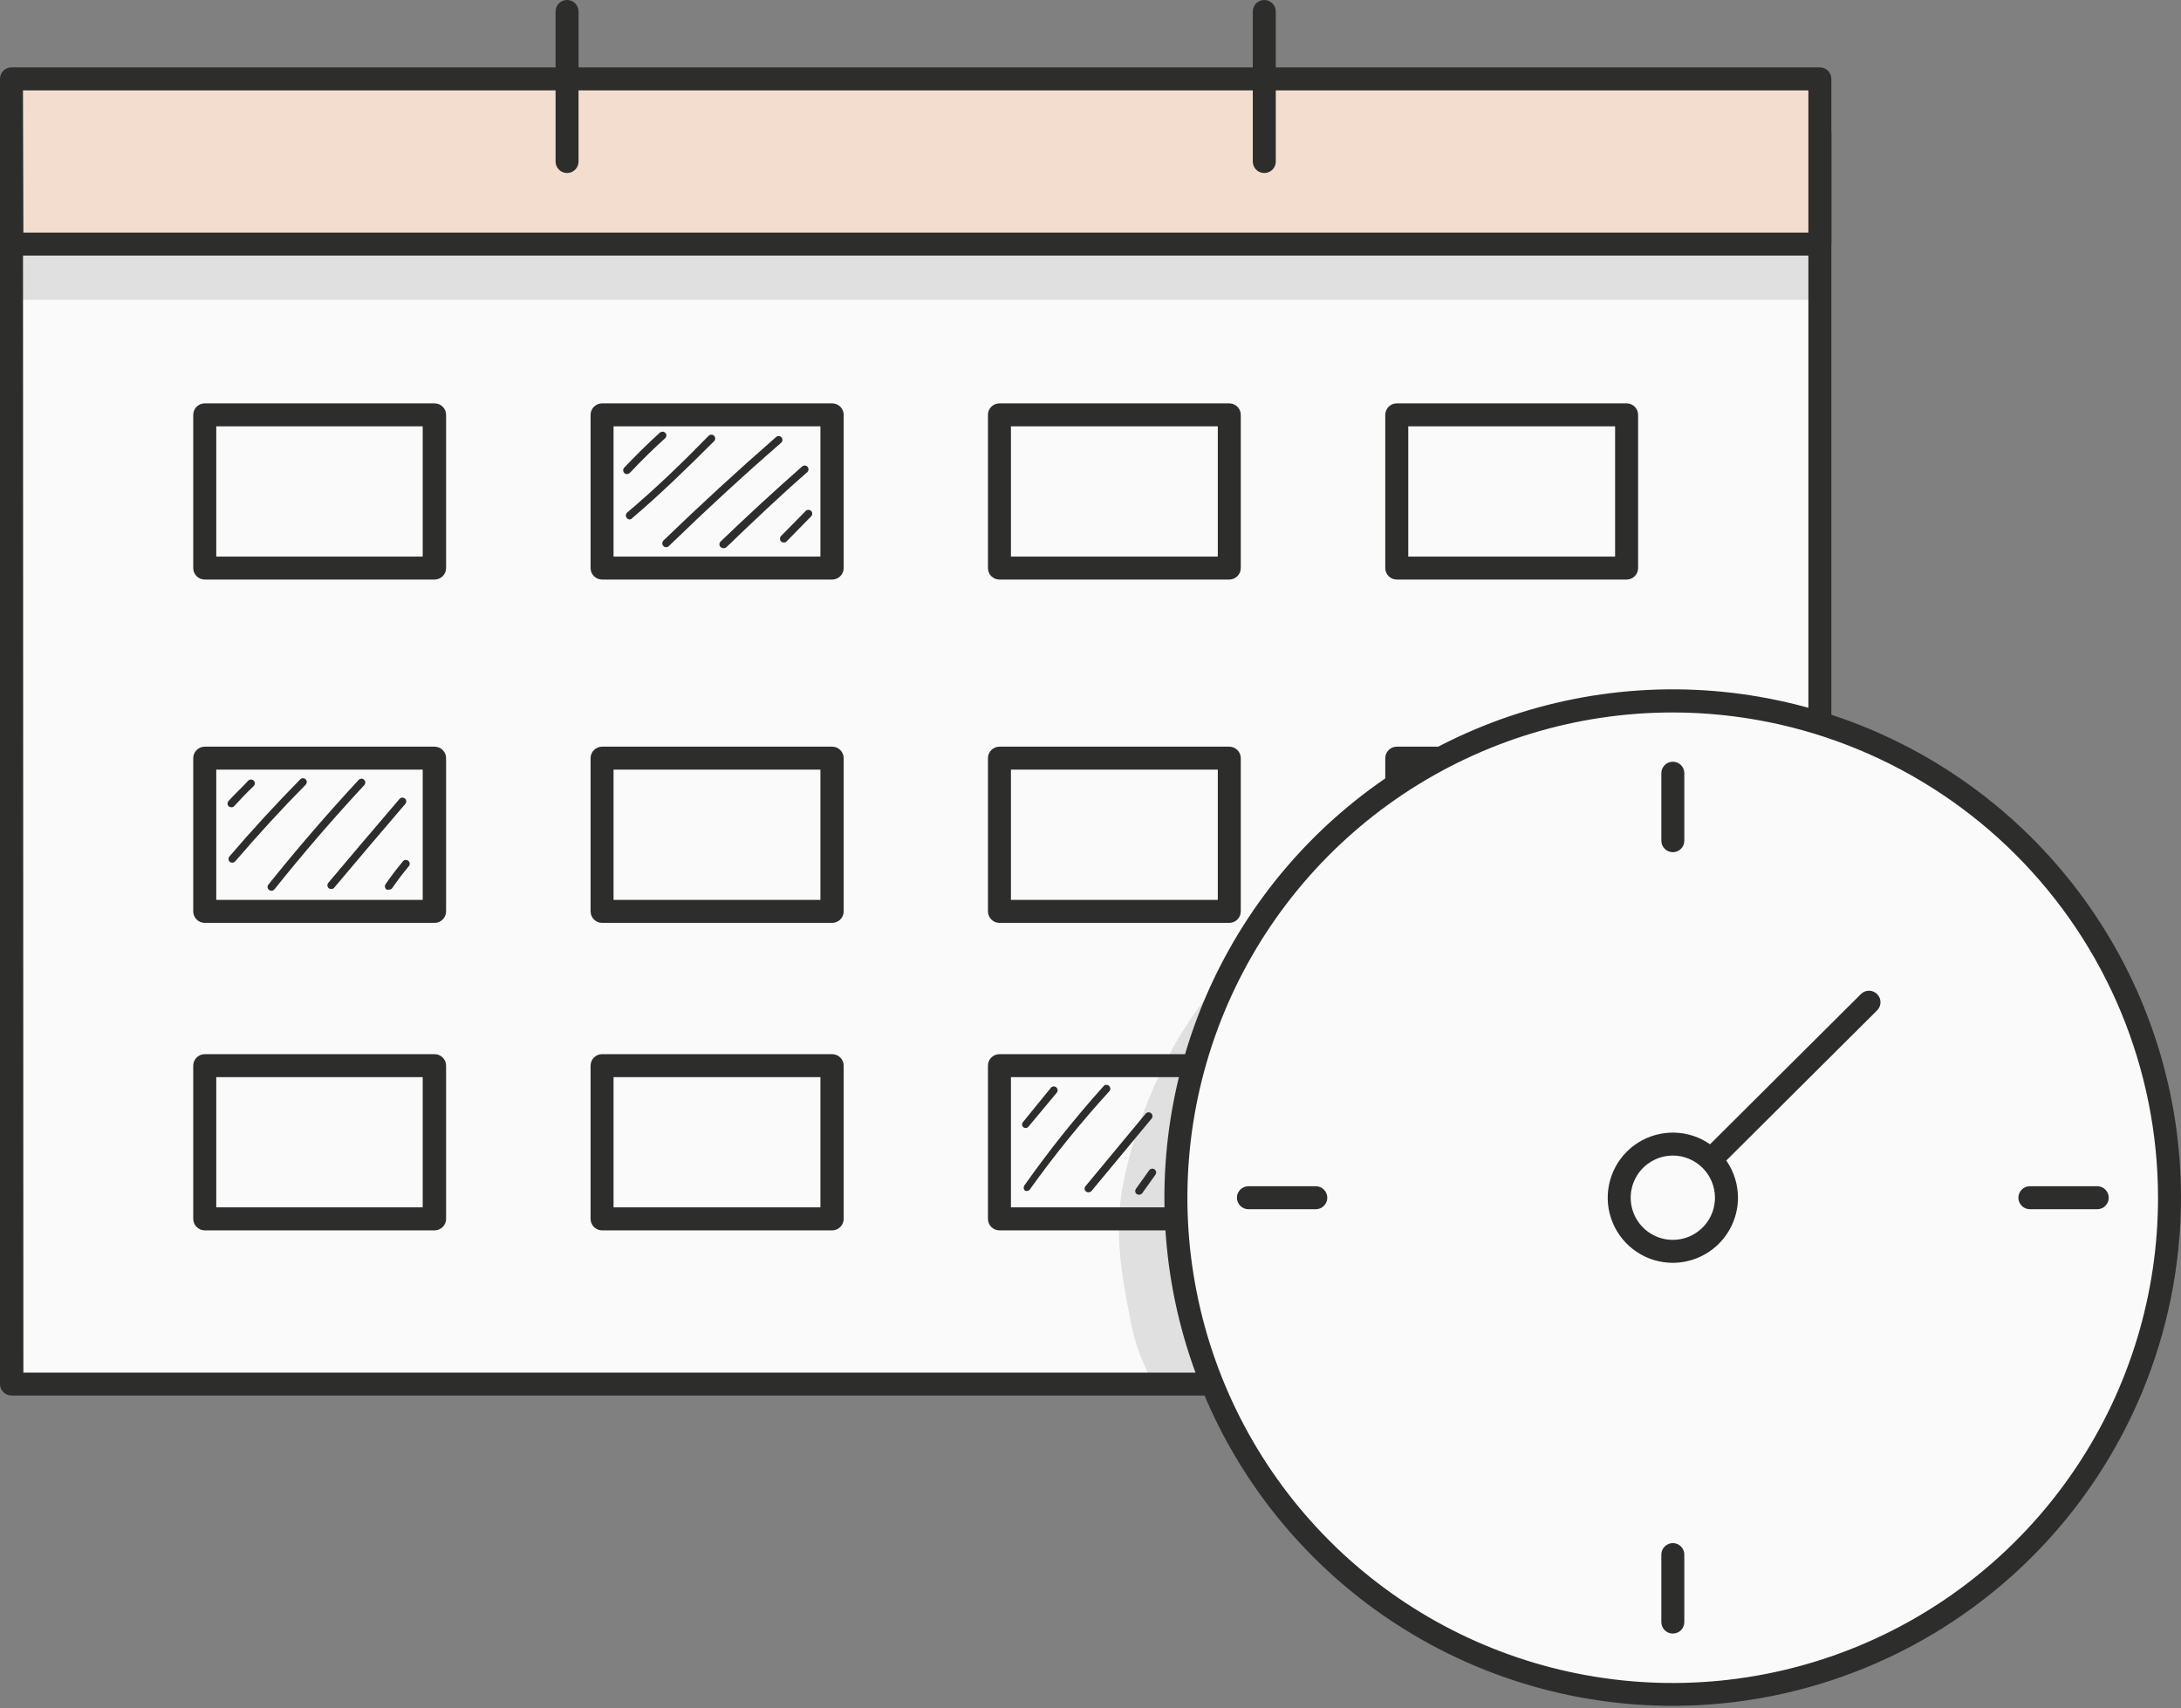 <?xml version="1.0" encoding="UTF-8"?> <svg xmlns="http://www.w3.org/2000/svg" width="60" height="47" viewBox="0 0 60 47" fill="none"><rect x="0" y="0" width="60" height="47" fill="#808080" stroke="none"/> <g clip-path="url(#clip0_306_1898)"> <path d="M0.317 38.08L50.065 38.08L50.065 3.638L0.317 3.638L0.317 38.08Z" fill="#FAFAFA"></path> <path d="M50.065 38.396H0.316C0.232 38.396 0.152 38.362 0.093 38.303C0.033 38.244 0 38.163 0 38.08L0 3.634C0 3.55 0.033 3.469 0.093 3.41C0.152 3.351 0.232 3.317 0.316 3.317H50.065C50.149 3.317 50.229 3.351 50.288 3.41C50.348 3.469 50.381 3.55 50.381 3.634V38.076C50.381 38.118 50.374 38.159 50.358 38.198C50.342 38.237 50.319 38.272 50.29 38.302C50.26 38.332 50.225 38.355 50.187 38.371C50.148 38.388 50.107 38.396 50.065 38.396ZM0.643 37.764H49.749V3.968H0.632L0.643 37.764Z" fill="#2D2D2B"></path> <path d="M0.317 6.716L50.065 6.716V2.17L0.317 2.17V6.716Z" fill="#F3DDCF"></path> <path d="M50.065 7.032H0.316C0.275 7.032 0.234 7.024 0.195 7.008C0.157 6.992 0.122 6.969 0.093 6.939C0.063 6.91 0.04 6.875 0.024 6.837C0.008 6.798 0 6.757 0 6.716V2.181C-0.001 2.138 0.006 2.096 0.021 2.056C0.036 2.017 0.059 1.98 0.089 1.95C0.118 1.919 0.154 1.895 0.193 1.879C0.232 1.862 0.274 1.853 0.316 1.854H50.065C50.106 1.854 50.148 1.862 50.186 1.878C50.224 1.893 50.259 1.917 50.288 1.946C50.318 1.975 50.341 2.01 50.357 2.049C50.373 2.087 50.381 2.128 50.381 2.17V6.716C50.381 6.8 50.348 6.88 50.288 6.939C50.229 6.999 50.149 7.032 50.065 7.032ZM0.643 6.4H49.749V2.486H0.632L0.643 6.4Z" fill="#2D2D2B"></path> <path d="M11.956 11.414H5.633V15.629H11.956V11.414Z" fill="#FAFAFA"></path> <path d="M11.956 15.945H5.633C5.549 15.945 5.468 15.912 5.409 15.853C5.35 15.793 5.316 15.713 5.316 15.629V11.414C5.316 11.33 5.35 11.249 5.409 11.19C5.468 11.131 5.549 11.098 5.633 11.098H11.956C12.04 11.098 12.12 11.131 12.179 11.19C12.239 11.249 12.272 11.33 12.272 11.414V15.626C12.272 15.667 12.264 15.709 12.249 15.748C12.233 15.786 12.21 15.822 12.181 15.851C12.151 15.881 12.116 15.905 12.077 15.921C12.039 15.937 11.997 15.945 11.956 15.945ZM5.949 15.313H11.629V11.73H5.949V15.313Z" fill="#2D2D2B"></path> <path d="M22.887 11.414H16.564V15.629H22.887V11.414Z" fill="#FAFAFA"></path> <path d="M22.893 15.945H16.563C16.479 15.945 16.399 15.912 16.34 15.853C16.28 15.793 16.247 15.713 16.247 15.629V11.414C16.247 11.33 16.28 11.249 16.34 11.19C16.399 11.131 16.479 11.098 16.563 11.098H22.893C22.977 11.098 23.058 11.131 23.117 11.19C23.176 11.249 23.21 11.33 23.21 11.414V15.626C23.21 15.667 23.202 15.709 23.187 15.748C23.171 15.786 23.148 15.822 23.118 15.851C23.089 15.881 23.054 15.905 23.015 15.921C22.977 15.937 22.935 15.945 22.893 15.945ZM16.879 15.313H22.57V11.73H16.879V15.313Z" fill="#2D2D2B"></path> <path d="M33.817 11.414H27.494V15.629H33.817V11.414Z" fill="#FAFAFA"></path> <path d="M33.818 15.945H27.495C27.411 15.945 27.331 15.912 27.271 15.853C27.212 15.793 27.179 15.713 27.179 15.629V11.414C27.179 11.33 27.212 11.249 27.271 11.19C27.331 11.131 27.411 11.098 27.495 11.098H33.818C33.902 11.098 33.982 11.131 34.041 11.19C34.101 11.249 34.134 11.33 34.134 11.414V15.626C34.135 15.667 34.127 15.709 34.111 15.748C34.095 15.786 34.072 15.822 34.043 15.851C34.013 15.881 33.978 15.905 33.94 15.921C33.901 15.937 33.86 15.945 33.818 15.945ZM27.811 15.313H33.502V11.73H27.811V15.313Z" fill="#2D2D2B"></path> <path d="M44.749 11.414H38.426V15.629H44.749V11.414Z" fill="#FAFAFA"></path> <path d="M44.749 15.945H38.425C38.342 15.945 38.261 15.912 38.202 15.853C38.143 15.793 38.109 15.713 38.109 15.629V11.414C38.109 11.33 38.143 11.249 38.202 11.19C38.261 11.131 38.342 11.098 38.425 11.098H44.749C44.832 11.098 44.913 11.131 44.972 11.19C45.031 11.249 45.065 11.33 45.065 11.414V15.626C45.065 15.667 45.057 15.709 45.042 15.748C45.026 15.786 45.003 15.822 44.973 15.851C44.944 15.881 44.909 15.905 44.87 15.921C44.832 15.937 44.79 15.945 44.749 15.945ZM38.742 15.313H44.432V11.73H38.742V15.313Z" fill="#2D2D2B"></path> <path d="M11.956 20.858H5.633V25.074H11.956V20.858Z" fill="#FAFAFA"></path> <path d="M11.956 25.391H5.633C5.549 25.391 5.468 25.357 5.409 25.298C5.35 25.239 5.316 25.158 5.316 25.075V20.859C5.316 20.775 5.35 20.695 5.409 20.636C5.468 20.576 5.549 20.543 5.633 20.543H11.956C12.04 20.543 12.12 20.576 12.179 20.636C12.239 20.695 12.272 20.775 12.272 20.859V25.075C12.272 25.158 12.239 25.239 12.179 25.298C12.12 25.357 12.04 25.391 11.956 25.391ZM5.949 24.758H11.629V21.175H5.949V24.758Z" fill="#2D2D2B"></path> <path d="M22.887 20.858H16.564V25.074H22.887V20.858Z" fill="#FAFAFA"></path> <path d="M22.893 25.391H16.563C16.479 25.391 16.399 25.357 16.34 25.298C16.28 25.239 16.247 25.158 16.247 25.075V20.859C16.247 20.775 16.28 20.695 16.34 20.636C16.399 20.576 16.479 20.543 16.563 20.543H22.893C22.977 20.543 23.058 20.576 23.117 20.636C23.176 20.695 23.21 20.775 23.21 20.859V25.075C23.21 25.158 23.176 25.239 23.117 25.298C23.058 25.357 22.977 25.391 22.893 25.391ZM16.879 24.758H22.57V21.175H16.879V24.758Z" fill="#2D2D2B"></path> <path d="M33.817 20.858H27.494V25.074H33.817V20.858Z" fill="#FAFAFA"></path> <path d="M33.818 25.391H27.495C27.411 25.391 27.331 25.357 27.271 25.298C27.212 25.239 27.179 25.158 27.179 25.075V20.859C27.179 20.775 27.212 20.695 27.271 20.636C27.331 20.576 27.411 20.543 27.495 20.543H33.818C33.902 20.543 33.982 20.576 34.041 20.636C34.101 20.695 34.134 20.775 34.134 20.859V25.075C34.134 25.158 34.101 25.239 34.041 25.298C33.982 25.357 33.902 25.391 33.818 25.391ZM27.811 24.758H33.502V21.175H27.811V24.758Z" fill="#2D2D2B"></path> <path d="M44.749 20.858H38.426V25.074H44.749V20.858Z" fill="#FAFAFA"></path> <path d="M44.749 25.391H38.425C38.342 25.391 38.261 25.357 38.202 25.298C38.143 25.239 38.109 25.158 38.109 25.075V20.859C38.109 20.775 38.143 20.695 38.202 20.636C38.261 20.576 38.342 20.543 38.425 20.543H44.749C44.832 20.543 44.913 20.576 44.972 20.636C45.031 20.695 45.065 20.775 45.065 20.859V25.075C45.065 25.158 45.031 25.239 44.972 25.298C44.913 25.357 44.832 25.391 44.749 25.391ZM38.742 24.758H44.432V21.175H38.742V24.758Z" fill="#2D2D2B"></path> <path d="M11.956 29.318H5.633V33.534H11.956V29.318Z" fill="#FAFAFA"></path> <path d="M11.956 33.851H5.633C5.549 33.851 5.468 33.817 5.409 33.758C5.35 33.699 5.316 33.618 5.316 33.535V29.319C5.316 29.235 5.35 29.155 5.409 29.096C5.468 29.036 5.549 29.003 5.633 29.003H11.956C12.04 29.003 12.12 29.036 12.179 29.096C12.239 29.155 12.272 29.235 12.272 29.319V33.535C12.272 33.618 12.239 33.699 12.179 33.758C12.12 33.817 12.04 33.851 11.956 33.851ZM5.949 33.218H11.629V29.635H5.949V33.218Z" fill="#2D2D2B"></path> <path d="M22.887 29.318H16.564V33.534H22.887V29.318Z" fill="#FAFAFA"></path> <path d="M22.893 33.851H16.563C16.479 33.851 16.399 33.817 16.34 33.758C16.28 33.699 16.247 33.618 16.247 33.535V29.319C16.247 29.235 16.28 29.155 16.34 29.096C16.399 29.036 16.479 29.003 16.563 29.003H22.893C22.977 29.003 23.058 29.036 23.117 29.096C23.176 29.155 23.21 29.235 23.21 29.319V33.535C23.21 33.618 23.176 33.699 23.117 33.758C23.058 33.817 22.977 33.851 22.893 33.851ZM16.879 33.218H22.57V29.635H16.879V33.218Z" fill="#2D2D2B"></path> <path d="M33.817 29.318H27.494V33.534H33.817V29.318Z" fill="#FAFAFA"></path> <path d="M33.818 33.851H27.495C27.411 33.851 27.331 33.817 27.271 33.758C27.212 33.699 27.179 33.618 27.179 33.535V29.319C27.179 29.235 27.212 29.155 27.271 29.096C27.331 29.036 27.411 29.003 27.495 29.003H33.818C33.902 29.003 33.982 29.036 34.041 29.096C34.101 29.155 34.134 29.235 34.134 29.319V33.535C34.134 33.618 34.101 33.699 34.041 33.758C33.982 33.817 33.902 33.851 33.818 33.851ZM27.811 33.218H33.502V29.635H27.811V33.218Z" fill="#2D2D2B"></path> <path d="M44.749 29.318H38.426V33.534H44.749V29.318Z" fill="#FAFAFA"></path> <path d="M44.749 33.851H38.425C38.342 33.851 38.261 33.817 38.202 33.758C38.143 33.699 38.109 33.618 38.109 33.535V29.319C38.109 29.235 38.143 29.155 38.202 29.096C38.261 29.036 38.342 29.003 38.425 29.003H44.749C44.832 29.003 44.913 29.036 44.972 29.096C45.031 29.155 45.065 29.235 45.065 29.319V33.535C45.065 33.618 45.031 33.699 44.972 33.758C44.913 33.817 44.832 33.851 44.749 33.851ZM38.742 33.218H44.432V29.635H38.742V33.218Z" fill="#2D2D2B"></path> <path d="M34.781 4.76C34.697 4.76 34.617 4.727 34.557 4.668C34.498 4.609 34.465 4.528 34.465 4.444V0.316C34.465 0.232 34.498 0.152 34.557 0.093C34.617 0.033 34.697 0 34.781 0C34.865 0 34.945 0.033 35.005 0.093C35.064 0.152 35.097 0.232 35.097 0.316V4.444C35.097 4.528 35.064 4.609 35.005 4.668C34.945 4.727 34.865 4.76 34.781 4.76Z" fill="#2D2D2B"></path> <path d="M15.6 4.76C15.517 4.76 15.436 4.727 15.377 4.668C15.318 4.609 15.284 4.528 15.284 4.444V0.316C15.284 0.232 15.318 0.152 15.377 0.093C15.436 0.033 15.517 0 15.6 0C15.684 0 15.765 0.033 15.824 0.093C15.883 0.152 15.916 0.232 15.916 0.316V4.444C15.916 4.528 15.883 4.609 15.824 4.668C15.765 4.727 15.684 4.76 15.6 4.76Z" fill="#2D2D2B"></path> <path d="M17.247 13.043C17.234 13.043 17.22 13.04 17.208 13.035C17.195 13.03 17.184 13.023 17.174 13.014C17.155 12.994 17.144 12.967 17.144 12.939C17.144 12.911 17.155 12.884 17.174 12.864C17.487 12.534 17.814 12.21 18.152 11.905C18.172 11.887 18.199 11.877 18.226 11.877C18.254 11.877 18.28 11.887 18.301 11.905C18.321 11.925 18.332 11.952 18.332 11.98C18.332 12.008 18.321 12.034 18.301 12.054C17.967 12.356 17.643 12.675 17.338 12.999C17.327 13.012 17.313 13.024 17.297 13.031C17.282 13.039 17.265 13.043 17.247 13.043Z" fill="#2D2D2B"></path> <path d="M21.56 14.925C21.547 14.925 21.533 14.923 21.521 14.918C21.508 14.913 21.497 14.905 21.487 14.896C21.468 14.876 21.458 14.849 21.458 14.821C21.458 14.794 21.468 14.767 21.487 14.747L22.167 14.056C22.187 14.037 22.213 14.027 22.241 14.027C22.268 14.028 22.295 14.039 22.314 14.058C22.334 14.078 22.345 14.104 22.345 14.131C22.345 14.159 22.335 14.185 22.316 14.205L21.636 14.899C21.626 14.909 21.614 14.916 21.601 14.92C21.588 14.924 21.574 14.926 21.56 14.925Z" fill="#2D2D2B"></path> <path d="M6.36 22.21C6.335 22.21 6.311 22.201 6.291 22.185C6.271 22.165 6.26 22.137 6.26 22.109C6.26 22.08 6.271 22.053 6.291 22.032C6.462 21.843 6.654 21.669 6.832 21.476C6.853 21.457 6.88 21.447 6.908 21.447C6.936 21.448 6.962 21.46 6.981 21.48C7.001 21.5 7.011 21.527 7.01 21.555C7.01 21.583 6.998 21.61 6.978 21.629C6.792 21.803 6.614 21.992 6.447 22.174C6.437 22.187 6.423 22.197 6.408 22.203C6.393 22.209 6.376 22.212 6.36 22.21Z" fill="#2D2D2B"></path> <path d="M6.385 23.734C6.359 23.734 6.335 23.725 6.316 23.708C6.297 23.688 6.286 23.661 6.286 23.634C6.286 23.606 6.297 23.579 6.316 23.559C6.937 22.832 7.591 22.124 8.26 21.441C8.28 21.422 8.307 21.411 8.334 21.411C8.362 21.411 8.389 21.422 8.409 21.441C8.428 21.46 8.44 21.487 8.44 21.515C8.44 21.543 8.428 21.57 8.409 21.59C7.74 22.265 7.09 22.978 6.472 23.697C6.461 23.71 6.448 23.72 6.433 23.726C6.417 23.733 6.401 23.735 6.385 23.734Z" fill="#2D2D2B"></path> <path d="M7.468 24.507C7.444 24.507 7.421 24.5 7.402 24.485C7.391 24.477 7.382 24.466 7.375 24.454C7.368 24.442 7.364 24.429 7.362 24.415C7.36 24.401 7.361 24.387 7.365 24.373C7.369 24.36 7.375 24.348 7.384 24.337C8.176 23.348 9.012 22.381 9.866 21.458C9.875 21.448 9.887 21.44 9.899 21.434C9.912 21.428 9.925 21.425 9.939 21.424C9.953 21.423 9.967 21.425 9.98 21.43C9.993 21.435 10.005 21.442 10.015 21.451C10.025 21.46 10.034 21.472 10.04 21.484C10.046 21.497 10.049 21.51 10.05 21.524C10.05 21.538 10.048 21.552 10.044 21.565C10.039 21.578 10.032 21.59 10.022 21.6C9.168 22.52 8.336 23.483 7.551 24.467C7.541 24.48 7.528 24.489 7.514 24.496C7.499 24.503 7.484 24.507 7.468 24.507Z" fill="#2D2D2B"></path> <path d="M9.103 24.457C9.079 24.457 9.055 24.448 9.038 24.431C9.018 24.412 9.007 24.385 9.007 24.357C9.007 24.329 9.018 24.302 9.038 24.282C9.685 23.512 10.346 22.734 10.996 21.975C11.017 21.956 11.043 21.945 11.071 21.945C11.098 21.945 11.125 21.956 11.145 21.975C11.165 21.994 11.176 22.021 11.176 22.049C11.176 22.077 11.165 22.104 11.145 22.124C10.495 22.883 9.837 23.657 9.187 24.431C9.176 24.442 9.163 24.45 9.148 24.454C9.133 24.459 9.118 24.459 9.103 24.457Z" fill="#2D2D2B"></path> <path d="M10.695 24.475C10.676 24.48 10.656 24.48 10.637 24.475C10.625 24.467 10.615 24.457 10.607 24.445C10.599 24.434 10.594 24.42 10.591 24.407C10.588 24.393 10.588 24.378 10.591 24.364C10.594 24.351 10.6 24.337 10.608 24.326C10.754 24.112 10.91 23.906 11.077 23.708C11.085 23.695 11.095 23.684 11.108 23.676C11.121 23.668 11.135 23.663 11.15 23.66C11.165 23.658 11.18 23.659 11.194 23.663C11.209 23.667 11.222 23.674 11.233 23.684C11.245 23.694 11.254 23.706 11.261 23.719C11.267 23.733 11.271 23.747 11.271 23.762C11.271 23.777 11.268 23.792 11.262 23.806C11.257 23.82 11.248 23.832 11.237 23.843C11.077 24.035 10.924 24.239 10.782 24.446C10.771 24.456 10.757 24.465 10.742 24.47C10.727 24.475 10.711 24.476 10.695 24.475Z" fill="#2D2D2B"></path> <path d="M17.327 14.292C17.312 14.292 17.297 14.289 17.283 14.283C17.269 14.277 17.257 14.267 17.247 14.256C17.228 14.235 17.218 14.209 17.218 14.181C17.218 14.153 17.228 14.127 17.247 14.107C18.032 13.445 18.784 12.719 19.493 11.992C19.512 11.971 19.539 11.96 19.567 11.959C19.595 11.958 19.622 11.969 19.642 11.988C19.662 12.007 19.674 12.034 19.675 12.062C19.675 12.09 19.665 12.117 19.646 12.137C18.919 12.864 18.174 13.591 17.396 14.252C17.388 14.263 17.378 14.272 17.366 14.279C17.354 14.286 17.341 14.29 17.327 14.292Z" fill="#2D2D2B"></path> <path d="M18.326 15.055C18.312 15.055 18.298 15.053 18.285 15.047C18.271 15.041 18.26 15.033 18.25 15.022C18.231 15.002 18.221 14.976 18.221 14.948C18.221 14.92 18.231 14.893 18.25 14.873C19.253 13.903 20.296 12.944 21.346 12.028C21.366 12.008 21.393 11.997 21.421 11.997C21.449 11.997 21.476 12.008 21.495 12.028C21.514 12.048 21.525 12.075 21.525 12.102C21.525 12.13 21.514 12.157 21.495 12.177C20.445 13.089 19.409 14.045 18.41 15.015C18.4 15.027 18.387 15.037 18.372 15.044C18.358 15.051 18.342 15.054 18.326 15.055Z" fill="#2D2D2B"></path> <path d="M19.896 15.081C19.875 15.081 19.855 15.074 19.837 15.063C19.82 15.051 19.806 15.034 19.799 15.014C19.791 14.995 19.789 14.973 19.793 14.953C19.798 14.932 19.808 14.914 19.824 14.899C20.55 14.201 21.306 13.504 22.066 12.835C22.076 12.826 22.088 12.819 22.101 12.814C22.114 12.809 22.128 12.807 22.142 12.808C22.156 12.808 22.169 12.812 22.182 12.818C22.194 12.824 22.206 12.832 22.215 12.842C22.224 12.852 22.231 12.864 22.236 12.877C22.241 12.891 22.243 12.904 22.242 12.918C22.241 12.932 22.238 12.946 22.232 12.958C22.226 12.971 22.218 12.982 22.208 12.991C21.441 13.66 20.714 14.354 19.987 15.052C19.976 15.064 19.962 15.073 19.946 15.078C19.93 15.083 19.913 15.084 19.896 15.081Z" fill="#2D2D2B"></path> <path d="M28.214 31.034C28.191 31.034 28.168 31.027 28.149 31.012C28.129 30.992 28.118 30.965 28.118 30.937C28.118 30.91 28.129 30.883 28.149 30.863L28.901 29.94C28.909 29.927 28.92 29.917 28.932 29.908C28.944 29.9 28.958 29.895 28.973 29.892C28.988 29.89 29.003 29.89 29.017 29.894C29.031 29.898 29.045 29.904 29.056 29.914C29.068 29.923 29.077 29.935 29.084 29.948C29.091 29.961 29.095 29.976 29.096 29.99C29.096 30.005 29.094 30.02 29.089 30.034C29.084 30.048 29.075 30.06 29.065 30.071L28.294 30.997C28.285 31.009 28.273 31.019 28.259 31.025C28.245 31.031 28.23 31.034 28.214 31.034Z" fill="#2D2D2B"></path> <path d="M28.268 32.764C28.248 32.769 28.227 32.769 28.206 32.764C28.184 32.747 28.168 32.722 28.164 32.695C28.159 32.667 28.165 32.638 28.181 32.615C28.853 31.662 29.581 30.75 30.361 29.882C30.38 29.862 30.406 29.849 30.434 29.848C30.462 29.846 30.49 29.856 30.51 29.875C30.531 29.894 30.543 29.92 30.545 29.948C30.546 29.976 30.536 30.003 30.518 30.024C29.741 30.875 29.016 31.77 28.345 32.706C28.338 32.721 28.327 32.735 28.314 32.745C28.301 32.755 28.285 32.762 28.268 32.764Z" fill="#2D2D2B"></path> <path d="M29.944 32.803C29.924 32.804 29.904 32.799 29.886 32.789C29.869 32.779 29.855 32.763 29.846 32.745C29.838 32.727 29.835 32.706 29.838 32.686C29.841 32.666 29.85 32.647 29.864 32.633L31.517 30.641C31.526 30.63 31.537 30.622 31.549 30.615C31.562 30.608 31.575 30.604 31.589 30.603C31.603 30.602 31.617 30.603 31.63 30.607C31.643 30.611 31.656 30.618 31.666 30.627C31.677 30.636 31.686 30.646 31.693 30.659C31.699 30.671 31.703 30.684 31.705 30.698C31.706 30.712 31.705 30.726 31.701 30.739C31.697 30.753 31.69 30.765 31.681 30.776L30.028 32.767C30.017 32.779 30.004 32.788 29.99 32.795C29.976 32.801 29.96 32.804 29.944 32.803Z" fill="#2D2D2B"></path> <path d="M31.328 32.869C31.305 32.87 31.281 32.862 31.263 32.847C31.244 32.829 31.232 32.805 31.23 32.778C31.228 32.752 31.236 32.726 31.252 32.705L31.615 32.197C31.623 32.185 31.634 32.176 31.646 32.169C31.658 32.161 31.671 32.157 31.685 32.154C31.699 32.152 31.713 32.153 31.727 32.157C31.74 32.16 31.753 32.166 31.764 32.175C31.786 32.191 31.801 32.216 31.805 32.243C31.809 32.27 31.802 32.298 31.786 32.32L31.423 32.829C31.412 32.843 31.397 32.854 31.381 32.861C31.364 32.868 31.346 32.871 31.328 32.869Z" fill="#2D2D2B"></path> <g opacity="0.13"> <path d="M50.065 6.773H0.316V8.249H50.065V6.773Z" fill="#2D2D2B"></path> </g> <path d="M46.02 46.616C53.566 46.616 59.684 40.499 59.684 32.953C59.684 25.407 53.566 19.289 46.02 19.289C38.474 19.289 32.356 25.407 32.356 32.953C32.356 40.499 38.474 46.616 46.02 46.616Z" fill="#FAFAFA"></path> <path d="M46.02 46.933C43.254 46.933 40.55 46.114 38.25 44.578C35.95 43.041 34.157 40.857 33.098 38.302C32.039 35.747 31.762 32.935 32.302 30.222C32.841 27.509 34.173 25.017 36.129 23.061C38.085 21.106 40.577 19.774 43.289 19.234C46.002 18.695 48.814 18.972 51.37 20.031C53.925 21.09 56.109 22.883 57.645 25.183C59.181 27.483 60.001 30.187 60 32.953C59.996 36.659 58.522 40.213 55.901 42.834C53.28 45.455 49.727 46.929 46.02 46.933ZM46.02 19.602C43.38 19.601 40.798 20.384 38.602 21.85C36.406 23.317 34.694 25.402 33.683 27.841C32.672 30.281 32.407 32.965 32.922 35.555C33.436 38.145 34.708 40.525 36.575 42.392C38.442 44.26 40.821 45.532 43.411 46.047C46.001 46.563 48.685 46.298 51.125 45.288C53.565 44.278 55.65 42.566 57.117 40.371C58.585 38.175 59.368 35.594 59.368 32.953C59.365 29.413 57.958 26.02 55.455 23.517C52.953 21.014 49.56 19.606 46.02 19.602Z" fill="#2D2D2B"></path> <path d="M46.02 23.446C45.936 23.446 45.856 23.413 45.797 23.354C45.737 23.294 45.704 23.214 45.704 23.13V21.273C45.704 21.189 45.737 21.109 45.797 21.05C45.856 20.99 45.936 20.957 46.02 20.957C46.104 20.957 46.184 20.99 46.244 21.05C46.303 21.109 46.336 21.189 46.336 21.273V23.13C46.336 23.214 46.303 23.294 46.244 23.354C46.184 23.413 46.104 23.446 46.02 23.446Z" fill="#2D2D2B"></path> <path d="M46.02 44.944C45.936 44.944 45.856 44.911 45.797 44.852C45.737 44.792 45.704 44.712 45.704 44.628V42.771C45.704 42.687 45.737 42.607 45.797 42.548C45.856 42.488 45.936 42.455 46.02 42.455C46.104 42.455 46.184 42.488 46.244 42.548C46.303 42.607 46.336 42.687 46.336 42.771V44.628C46.336 44.712 46.303 44.792 46.244 44.852C46.184 44.911 46.104 44.944 46.02 44.944Z" fill="#2D2D2B"></path> <path d="M57.696 33.269H55.843C55.759 33.269 55.678 33.236 55.619 33.176C55.56 33.117 55.526 33.037 55.526 32.953C55.526 32.869 55.56 32.789 55.619 32.729C55.678 32.67 55.759 32.637 55.843 32.637H57.696C57.78 32.637 57.86 32.67 57.919 32.729C57.979 32.789 58.012 32.869 58.012 32.953C58.012 33.037 57.979 33.117 57.919 33.176C57.86 33.236 57.78 33.269 57.696 33.269Z" fill="#2D2D2B"></path> <path d="M36.198 33.269H34.344C34.303 33.269 34.262 33.261 34.224 33.245C34.185 33.229 34.15 33.206 34.121 33.176C34.092 33.147 34.068 33.112 34.052 33.074C34.036 33.035 34.028 32.994 34.028 32.953C34.028 32.911 34.036 32.87 34.052 32.832C34.068 32.794 34.092 32.759 34.121 32.729C34.15 32.7 34.185 32.677 34.224 32.661C34.262 32.645 34.303 32.637 34.344 32.637H36.198C36.239 32.637 36.28 32.645 36.319 32.661C36.357 32.677 36.392 32.7 36.421 32.729C36.451 32.759 36.474 32.794 36.49 32.832C36.506 32.87 36.514 32.911 36.514 32.953C36.514 32.994 36.506 33.035 36.49 33.074C36.474 33.112 36.451 33.147 36.421 33.176C36.392 33.206 36.357 33.229 36.319 33.245C36.28 33.261 36.239 33.269 36.198 33.269Z" fill="#2D2D2B"></path> <path d="M46.336 32.952C46.252 32.951 46.171 32.917 46.111 32.858C46.052 32.798 46.019 32.718 46.019 32.634C46.019 32.55 46.052 32.47 46.111 32.411L51.199 27.345C51.258 27.288 51.338 27.257 51.42 27.258C51.503 27.259 51.582 27.292 51.64 27.35C51.699 27.409 51.732 27.488 51.733 27.57C51.734 27.653 51.703 27.732 51.646 27.792L46.558 32.858C46.499 32.917 46.42 32.951 46.336 32.952Z" fill="#2D2D2B"></path> <path d="M46.02 34.428C46.835 34.428 47.496 33.768 47.496 32.953C47.496 32.138 46.835 31.477 46.02 31.477C45.206 31.477 44.545 32.138 44.545 32.953C44.545 33.768 45.206 34.428 46.02 34.428Z" fill="#FAFAFA"></path> <path d="M46.02 34.744C45.666 34.744 45.319 34.639 45.025 34.442C44.73 34.245 44.501 33.966 44.365 33.638C44.229 33.311 44.194 32.951 44.263 32.603C44.332 32.256 44.503 31.936 44.753 31.686C45.004 31.435 45.323 31.265 45.67 31.196C46.018 31.126 46.378 31.162 46.706 31.297C47.033 31.433 47.313 31.663 47.51 31.957C47.706 32.252 47.812 32.598 47.812 32.953C47.811 33.428 47.622 33.883 47.286 34.218C46.95 34.554 46.495 34.743 46.02 34.744ZM46.02 31.793C45.791 31.793 45.567 31.861 45.376 31.989C45.185 32.116 45.037 32.297 44.949 32.509C44.861 32.721 44.838 32.954 44.883 33.179C44.928 33.404 45.038 33.61 45.2 33.772C45.362 33.934 45.569 34.045 45.794 34.09C46.019 34.134 46.252 34.111 46.464 34.024C46.675 33.936 46.856 33.787 46.984 33.597C47.111 33.406 47.179 33.182 47.179 32.953C47.179 32.8 47.149 32.65 47.091 32.509C47.033 32.368 46.947 32.241 46.84 32.133C46.732 32.025 46.604 31.94 46.464 31.882C46.323 31.823 46.172 31.793 46.02 31.793Z" fill="#2D2D2B"></path> <g opacity="0.13"> <path d="M32.771 30.78C32.792 30.664 32.811 30.547 32.832 30.416C33.048 29.205 33.444 28.033 34.006 26.939C33.948 26.856 33.872 26.786 33.785 26.735C33.004 27.577 32.363 28.539 31.888 29.584C31.501 30.412 31.199 31.276 30.986 32.164C30.943 32.357 30.903 32.55 30.863 32.742C30.718 33.774 30.754 34.625 31.095 36.293C31.178 36.775 31.328 37.243 31.539 37.684C31.571 37.825 31.64 37.955 31.739 38.06C31.838 38.166 31.963 38.243 32.102 38.284C32.255 38.324 32.416 38.316 32.565 38.263C32.714 38.21 32.843 38.113 32.935 37.985C33.028 37.857 33.08 37.704 33.084 37.546C33.089 37.388 33.045 37.232 32.96 37.099L32.981 37.128C32.981 37.107 32.96 37.081 32.945 37.059C32.901 36.9 32.854 36.743 32.807 36.587C32.41 35.518 32.266 34.371 32.385 33.236C32.419 32.406 32.548 31.581 32.771 30.78Z" fill="#2D2D2B"></path> </g> </g> <defs> <clipPath id="clip0_306_1898"> <rect width="60" height="46.932" fill="white"></rect> </clipPath> </defs> </svg> 